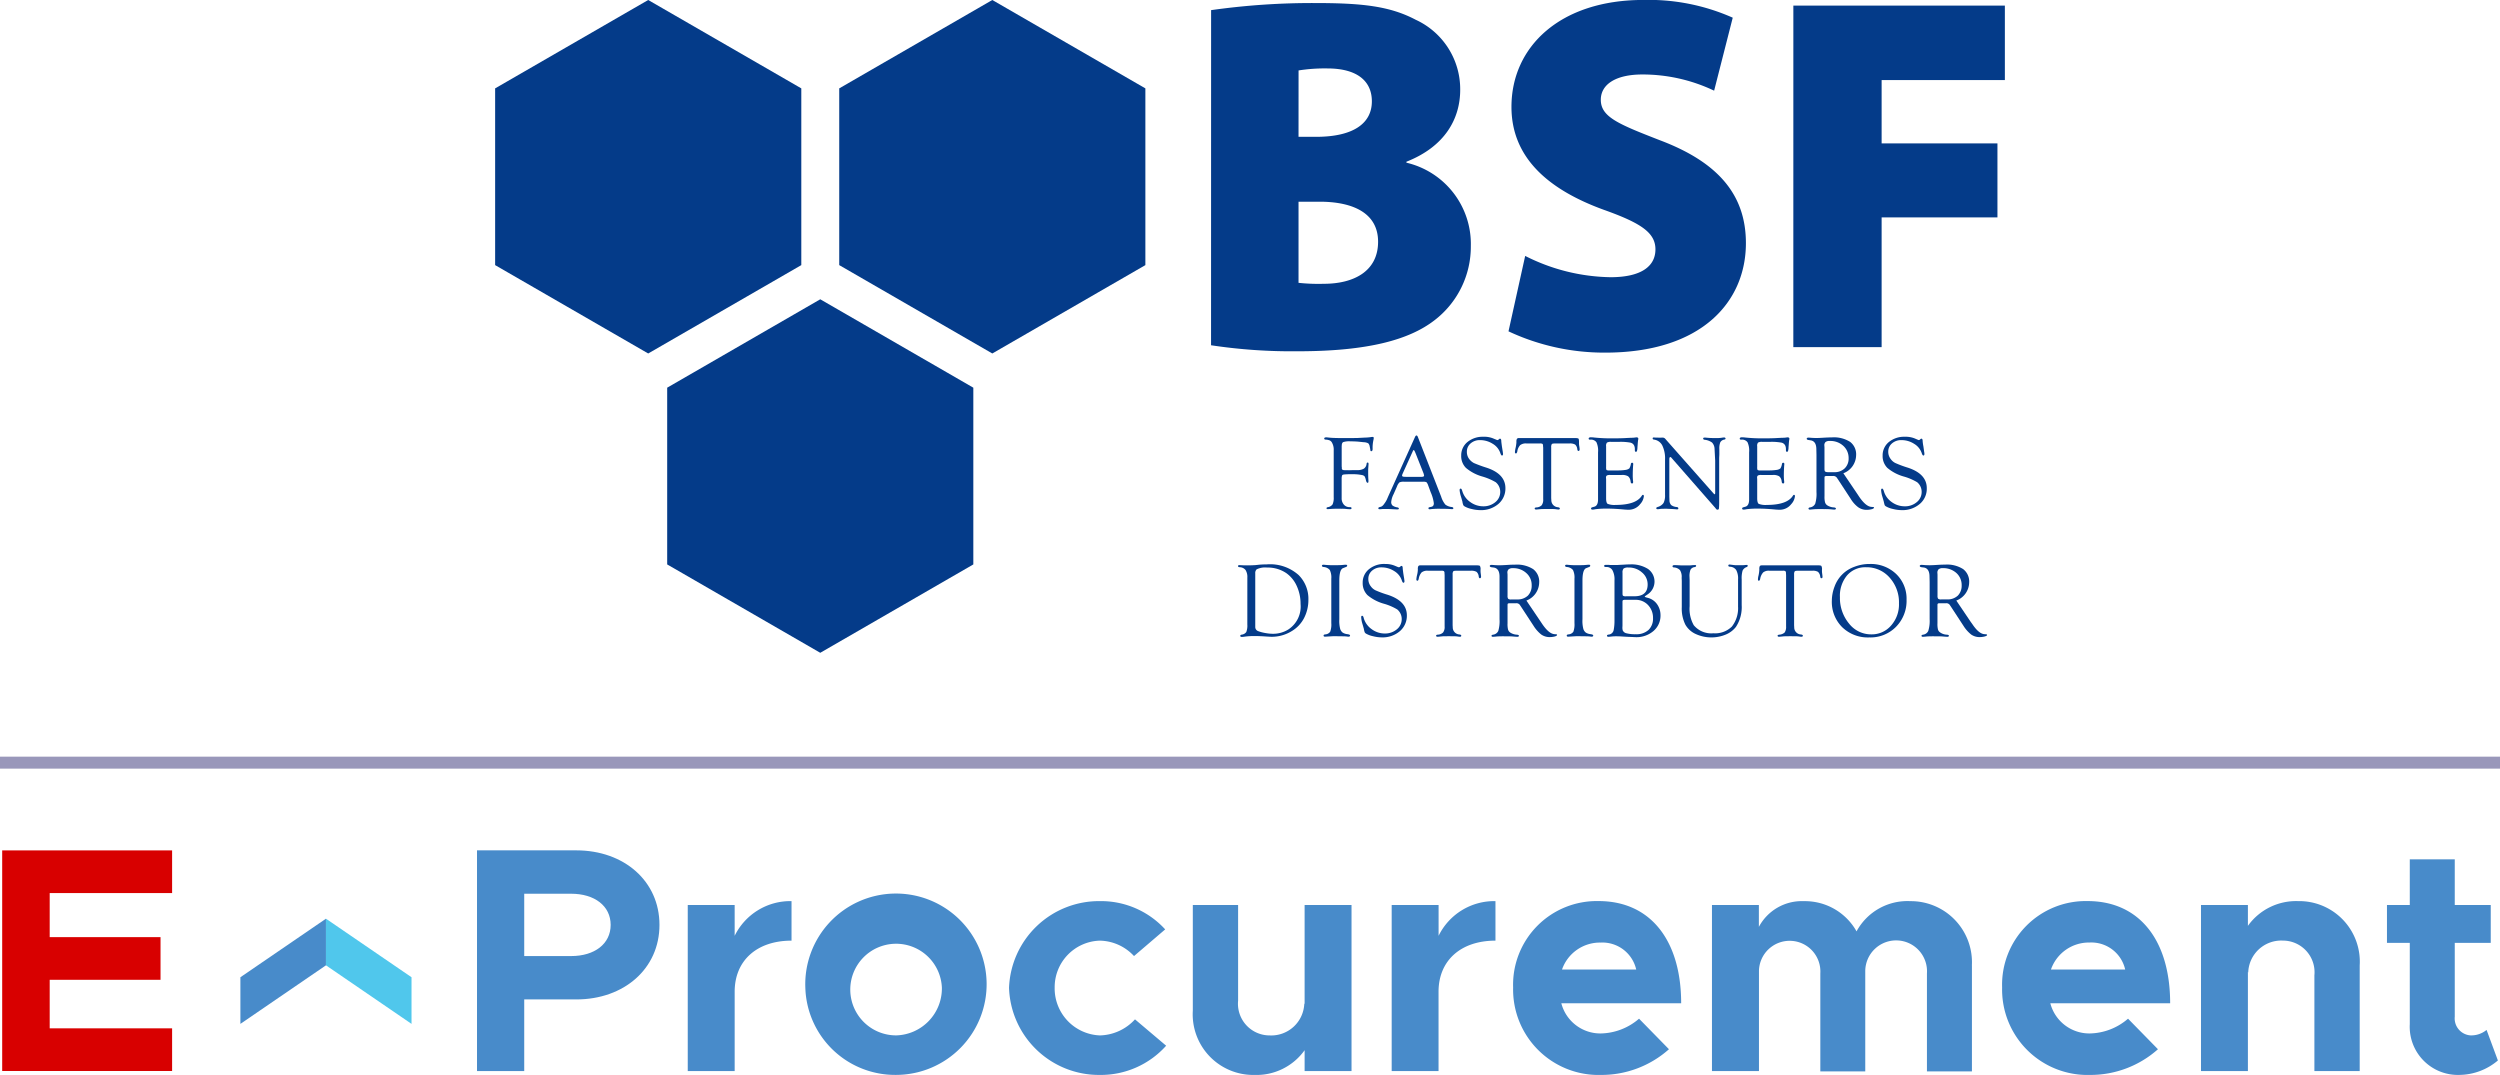 <svg xmlns="http://www.w3.org/2000/svg" xmlns:xlink="http://www.w3.org/1999/xlink" width="228.393" height="98.203" viewBox="0 0 228.393 98.203">
  <defs>
    <clipPath id="clip-path">
      <rect id="Rectangle_31" data-name="Rectangle 31" width="228.393" height="98.203" transform="translate(0 0)" fill="none"/>
    </clipPath>
  </defs>
  <g id="Group_26" data-name="Group 26" transform="translate(0 0)">
    <g id="Group_25" data-name="Group 25" clip-path="url(#clip-path)">
      <path id="Path_198" data-name="Path 198" d="M110.643.926A65.972,65.972,0,0,1,120.15.278c4.285,0,6.822.279,9.187,1.528A6.976,6.976,0,0,1,133.4,8.2c0,2.637-1.382,5.186-4.914,6.574v.089a7.623,7.623,0,0,1,5.885,7.6,8.468,8.468,0,0,1-3.336,6.808c-2.285,1.76-6.034,2.82-12.455,2.82a49.489,49.489,0,0,1-7.942-.549ZM118.63,12.5h1.6c3.44,0,5.1-1.249,5.1-3.24,0-1.851-1.337-3.008-4.069-3.008a15.346,15.346,0,0,0-2.628.183Zm0,13.338a16.808,16.808,0,0,0,2.32.088c2.674,0,4.948-1.108,4.948-3.842,0-2.636-2.32-3.657-5.348-3.657h-1.92Z" fill="#043b89"/>
      <path id="Path_199" data-name="Path 199" d="M139.336,23.38a17.767,17.767,0,0,0,7.8,1.945c2.766,0,4.1-.974,4.1-2.545,0-1.531-1.337-2.408-4.719-3.614-5.085-1.851-8.434-4.768-8.434-9.4,0-5.51,4.457-9.77,12.045-9.77a18.9,18.9,0,0,1,8.17,1.62l-1.7,6.668a15.2,15.2,0,0,0-6.559-1.48c-2.457,0-3.794.923-3.794,2.311,0,1.574,1.611,2.222,5.405,3.7,5.394,2.034,7.851,5.045,7.851,9.4,0,5.368-4.057,10-12.856,10a20.607,20.607,0,0,1-8.833-1.945Z" fill="#043b89"/>
      <path id="Path_200" data-name="Path 200" d="M163.836.509h19.323V7.317H171.9V13.1h10.581v6.759H171.9V31.716h-8.067Z" fill="#043b89"/>
      <path id="Path_201" data-name="Path 201" d="M122.573,40.743v1.868l.012.092v.119c.011.086.1.132.263.132l.411.006.148-.006.56-.006a1.17,1.17,0,0,0,.629-.131.6.6,0,0,0,.251-.446c.011-.08.046-.114.1-.114s.08.046.08.143l-.034.468v.292c0,.366.011.6.023.7v.132c0,.074-.023.114-.08.114s-.115-.08-.149-.234a1.292,1.292,0,0,0-.114-.343.4.4,0,0,0-.229-.126,4.11,4.11,0,0,0-.926-.079,6.658,6.658,0,0,0-.731.022c-.114.017-.171.052-.183.109a.9.9,0,0,0-.034.286v1.765a.852.852,0,0,0,.206.6.668.668,0,0,0,.537.223c.1,0,.16.028.16.091s-.034.1-.137.1c-.068,0-.172-.006-.3-.017a3.075,3.075,0,0,0-.457-.023l-.332-.006-.366.006c-.08,0-.182.006-.319.017-.115.006-.195.012-.24.017-.092,0-.137-.022-.137-.086,0-.045.045-.085.148-.1a.632.632,0,0,0,.411-.257,1.476,1.476,0,0,0,.1-.657V41.148a1.3,1.3,0,0,0-.148-.691.479.479,0,0,0-.206-.217,1.182,1.182,0,0,0-.388-.08c-.081-.005-.115-.034-.126-.086,0-.08.057-.119.194-.119.046,0,.137.011.3.028.274.029.754.04,1.417.04.594,0,.983-.006,1.154-.011l.652-.035a4.073,4.073,0,0,0,.548-.045.889.889,0,0,1,.16-.017c.069,0,.1.034.1.108a.927.927,0,0,1-.023.154,3.276,3.276,0,0,0-.08.829c0,.148-.046.217-.126.217-.046,0-.08-.04-.08-.115a2.67,2.67,0,0,0-.057-.3A.55.55,0,0,0,125,40.5a.951.951,0,0,0-.411-.1l-.549-.057c-.183-.011-.4-.023-.674-.023a1.754,1.754,0,0,0-.652.069c-.091.045-.137.166-.137.354" fill="#043b89"/>
      <path id="Path_202" data-name="Path 202" d="M130,44.011h-1.714a.929.929,0,0,0-.434.057,1.015,1.015,0,0,0-.229.377l-.308.7a1.905,1.905,0,0,0-.217.715.419.419,0,0,0,.114.319.989.989,0,0,0,.434.172c.1.017.149.057.149.109s-.035.079-.126.079c-.035,0-.092,0-.16-.005l-.457-.023c-.149-.011-.332-.011-.525-.011-.093,0-.161,0-.207,0-.159.017-.251.023-.274.023-.08,0-.126-.028-.126-.085a.112.112,0,0,1,.08-.1l.184-.051a.633.633,0,0,0,.25-.228,2.331,2.331,0,0,0,.264-.417l.136-.315,2.435-5.4c.045-.1.091-.143.137-.143s.092.046.126.137l2.034,5.211.1.257a2.071,2.071,0,0,0,.377.709,1.141,1.141,0,0,0,.594.222c.091.017.136.057.136.115s-.045.08-.125.08c-.034,0-.091-.006-.182-.012-.172-.011-.457-.023-.88-.023a7.317,7.317,0,0,0-.823.029,1.043,1.043,0,0,1-.149.017c-.08,0-.114-.028-.114-.1,0-.046.034-.08.114-.092l.149-.034c.16-.034.228-.143.228-.326a3.56,3.56,0,0,0-.285-1l-.229-.623a.889.889,0,0,0-.16-.3.7.7,0,0,0-.32-.04m.057-.76-.743-1.874-.045-.1c-.035-.1-.08-.148-.114-.154s-.057.029-.08.092l-.926,2.045a.766.766,0,0,0-.058.177c0,.08.069.12.218.12l.125.006h1.429c.16,0,.24-.04.24-.115a.663.663,0,0,0-.023-.108Z" fill="#043b89"/>
      <path id="Path_203" data-name="Path 203" d="M135.531,39.9a2.2,2.2,0,0,1,.857.143l.331.137a.144.144,0,0,0,.08.023.149.149,0,0,0,.114-.052l.069-.057c.011-.011.023-.017.058-.017.068,0,.114.074.114.234,0,.052.022.212.057.475l.079.491c.012.1.023.166.023.194,0,.1-.034.143-.1.143-.046,0-.1-.075-.149-.228a1.578,1.578,0,0,0-.7-.846,2.14,2.14,0,0,0-1.166-.332,1.247,1.247,0,0,0-.845.3.96.96,0,0,0-.343.749,1.071,1.071,0,0,0,.217.685,1.341,1.341,0,0,0,.423.36,11.852,11.852,0,0,0,1.132.417c1.165.378,1.748,1.006,1.748,1.874a1.844,1.844,0,0,1-.641,1.446,2.428,2.428,0,0,1-1.657.565,3.3,3.3,0,0,1-.8-.108,2.105,2.105,0,0,1-.64-.24.283.283,0,0,1-.114-.12,1.558,1.558,0,0,1-.08-.326c-.012-.028-.046-.171-.126-.434a2.683,2.683,0,0,1-.126-.6c0-.092.035-.138.1-.138s.1.08.149.235a1.847,1.847,0,0,0,.719.988,2,2,0,0,0,1.189.394,1.669,1.669,0,0,0,1.109-.382,1.183,1.183,0,0,0,.445-.932,1.136,1.136,0,0,0-.411-.886,5.294,5.294,0,0,0-1.234-.525,4,4,0,0,1-1.486-.783,1.526,1.526,0,0,1-.434-1.12,1.564,1.564,0,0,1,.571-1.245,2.19,2.19,0,0,1,1.463-.48" fill="#043b89"/>
      <path id="Path_204" data-name="Path 204" d="M143.359,40.515h-1.326c-.137,0-.229.017-.263.057a.472.472,0,0,0-.057.28V45.5l.012.183a.643.643,0,0,0,.617.657c.1.023.16.057.16.109,0,.068-.046.1-.126.1a2.394,2.394,0,0,1-.24-.028,2.874,2.874,0,0,0-.423-.017l-.343-.006-.377.006a2.665,2.665,0,0,0-.331.017c-.183.017-.286.028-.32.028-.091,0-.137-.034-.137-.1,0-.052.046-.081.149-.092a.73.73,0,0,0,.491-.2.855.855,0,0,0,.137-.554V40.9l-.012-.119c0-.115-.011-.189-.045-.223a.4.4,0,0,0-.228-.046H139.44a.843.843,0,0,0-.561.154,1.066,1.066,0,0,0-.262.577c-.034.126-.069.183-.126.183s-.092-.046-.092-.126a2.573,2.573,0,0,1,.057-.365,3.11,3.11,0,0,0,.081-.56.54.54,0,0,1,.046-.286.243.243,0,0,1,.205-.069h5.1c.172,0,.286.018.32.058s.046.148.046.331a1.668,1.668,0,0,0,.034.406c.012.108.023.188.023.234,0,.091-.034.143-.1.149s-.091-.046-.114-.149a.654.654,0,0,0-.194-.434.972.972,0,0,0-.537-.1" fill="#043b89"/>
      <path id="Path_205" data-name="Path 205" d="M146.73,40.761v1.908a.6.6,0,0,0,.034.269.462.462,0,0,0,.252.04h.719a4.793,4.793,0,0,0,.789-.051.7.7,0,0,0,.331-.138,1.167,1.167,0,0,0,.137-.4.117.117,0,0,1,.126-.114c.057.006.092.046.092.126,0,.022-.012.057-.012.108-.023.3-.034.583-.034.835a4.75,4.75,0,0,0,.023.571.738.738,0,0,1,.011.137c0,.074-.034.114-.091.114a.115.115,0,0,1-.126-.1l-.023-.131a.647.647,0,0,0-.228-.429,1.067,1.067,0,0,0-.583-.114h-1.04a.672.672,0,0,0-.309.046.227.227,0,0,0-.08.188l.012.161v1.742c0,.268.045.434.137.5a1.694,1.694,0,0,0,.731.1c1.246,0,2.034-.28,2.389-.834.034-.057.068-.086.1-.086.057-.005.092.035.092.12a1.259,1.259,0,0,1-.343.732,1.321,1.321,0,0,1-1.051.508c-.091,0-.218-.006-.366-.017-.605-.057-1.109-.086-1.5-.086a7.911,7.911,0,0,0-1.177.057,1.445,1.445,0,0,1-.24.035c-.1,0-.148-.035-.148-.1,0-.052.034-.092.114-.115l.183-.051c.228-.063.342-.286.342-.663V41.315a1.835,1.835,0,0,0-.148-.914.617.617,0,0,0-.571-.234c-.092,0-.138-.029-.138-.092,0-.085.069-.125.206-.125a2.62,2.62,0,0,1,.32.023,14.743,14.743,0,0,0,1.622.074q.583,0,1.029-.017l.674-.035c.183,0,.3-.011.332-.017.091-.011.148-.022.194-.022.1,0,.16.045.16.136a.435.435,0,0,1-.023.109c0,.046-.023.172-.034.377l-.023.28a1.277,1.277,0,0,1-.045.343.1.1,0,0,1-.1.074c-.058,0-.092-.045-.092-.143v-.125a.827.827,0,0,0-.057-.286.494.494,0,0,0-.366-.286,4.891,4.891,0,0,0-1.005-.068h-.743a.684.684,0,0,0-.377.068.451.451,0,0,0-.08.326" fill="#043b89"/>
      <path id="Path_206" data-name="Path 206" d="M157.059,41.835V45.8a6.265,6.265,0,0,1-.022.651.117.117,0,0,1-.138.109.141.141,0,0,1-.1-.04l-.1-.126-3.988-4.559-.046-.051a.115.115,0,0,0-.069-.029c-.057,0-.091.068-.091.211v3.411l.011.338a.635.635,0,0,0,.161.428.974.974,0,0,0,.5.177c.1.012.149.052.149.12s-.023.092-.092.092a1.35,1.35,0,0,1-.149-.006c-.034-.006-.171-.017-.41-.029l-.481-.023-.228.006a2.128,2.128,0,0,0-.343.023,1.575,1.575,0,0,1-.183.017c-.08,0-.126-.028-.126-.091-.011-.046.035-.08.126-.114a.965.965,0,0,0,.537-.366,1.51,1.51,0,0,0,.137-.743V41.989a2.722,2.722,0,0,0-.251-1.291,1,1,0,0,0-.754-.537c-.091-.011-.126-.046-.126-.109s.035-.085.1-.085a.376.376,0,0,1,.069.006l.194.005.32.006h.079c.069-.006.127-.006.172-.006a.333.333,0,0,1,.24.137l4.354,4.926c.069.079.114.119.126.114.034,0,.045-.029.057-.086V42.087L156.637,41a.885.885,0,0,0-.229-.571,1.4,1.4,0,0,0-.674-.252c-.091-.011-.137-.051-.137-.114s.046-.086.137-.086a1.417,1.417,0,0,1,.194.012c.217.023.514.034.88.034a3.262,3.262,0,0,0,.468-.029,1.551,1.551,0,0,1,.229-.028c.08,0,.125.034.137.1,0,.045-.034.074-.1.091a.525.525,0,0,0-.377.24,1.476,1.476,0,0,0-.091.618v.508Z" fill="#043b89"/>
      <path id="Path_207" data-name="Path 207" d="M160.533,40.761v1.908a.6.6,0,0,0,.034.269.462.462,0,0,0,.252.04h.719a4.793,4.793,0,0,0,.789-.051.7.7,0,0,0,.331-.138,1.146,1.146,0,0,0,.137-.4.118.118,0,0,1,.127-.114c.057.006.091.046.091.126,0,.022-.012.057-.012.108-.022.3-.034.583-.034.835a4.747,4.747,0,0,0,.023.571.738.738,0,0,1,.011.137c0,.074-.034.114-.091.114a.115.115,0,0,1-.126-.1l-.023-.131a.647.647,0,0,0-.228-.429,1.067,1.067,0,0,0-.583-.114h-1.04a.673.673,0,0,0-.309.046.227.227,0,0,0-.079.188l.011.161v1.742c0,.268.046.434.137.5a1.694,1.694,0,0,0,.731.1c1.246,0,2.035-.28,2.389-.834.034-.057.068-.086.1-.086.057-.005.091.035.091.12a1.259,1.259,0,0,1-.343.732,1.321,1.321,0,0,1-1.051.508c-.091,0-.218-.006-.366-.017-.6-.057-1.109-.086-1.5-.086a7.9,7.9,0,0,0-1.176.057,1.467,1.467,0,0,1-.241.035c-.1,0-.148-.035-.148-.1,0-.052.034-.092.114-.115l.183-.051c.228-.063.342-.286.342-.663V41.315a1.835,1.835,0,0,0-.148-.914.617.617,0,0,0-.571-.234c-.092,0-.138-.029-.138-.092,0-.085.069-.125.207-.125a2.619,2.619,0,0,1,.319.023,14.763,14.763,0,0,0,1.623.074q.582,0,1.029-.017l.673-.035c.184,0,.3-.011.332-.017.091-.011.149-.022.194-.022.1,0,.16.045.16.136a.435.435,0,0,1-.023.109c0,.046-.022.172-.034.377l-.023.28a1.235,1.235,0,0,1-.045.343.1.1,0,0,1-.1.074c-.058,0-.092-.045-.092-.143v-.125a.828.828,0,0,0-.057-.286.492.492,0,0,0-.366-.286,4.891,4.891,0,0,0-1.005-.068h-.743a.684.684,0,0,0-.377.068.451.451,0,0,0-.08.326" fill="#043b89"/>
      <path id="Path_208" data-name="Path 208" d="M168.407,43.24l1.3,1.925.148.223c.412.6.778.9,1.12.92l.149.012c.057.005.091.028.08.068s-.069.091-.206.131a1.91,1.91,0,0,1-.469.058,1.332,1.332,0,0,1-.765-.234,2.718,2.718,0,0,1-.686-.766l-1.177-1.8-.068-.1a.4.4,0,0,0-.366-.194h-.628l-.1.023c-.045.017-.057.068-.057.148v1.675a2.031,2.031,0,0,0,.046.553.518.518,0,0,0,.183.269,1.235,1.235,0,0,0,.628.206c.115.011.172.046.184.1s-.046.1-.161.1c-.046,0-.137-.012-.274-.023a5.363,5.363,0,0,0-.606-.023l-.457-.006-.239.006c-.115,0-.241.011-.389.023-.126.011-.206.023-.263.023s-.114-.035-.114-.1c0-.046.046-.08.114-.1a.608.608,0,0,0,.5-.343,3.122,3.122,0,0,0,.114-1.069V41.543l-.011-.491q0-.738-.515-.823l-.216-.035c-.1-.017-.149-.057-.149-.114s.046-.1.16-.1c.023,0,.137.006.331.023.115.006.251.012.423.012.137,0,.389-.012.742-.035.252-.011.469-.023.664-.023a2.775,2.775,0,0,1,1.645.412,1.424,1.424,0,0,1,.548,1.217,1.8,1.8,0,0,1-1.165,1.651m-1.394-.1h.537a1.327,1.327,0,0,0,.972-.343,1.232,1.232,0,0,0,.365-.937,1.486,1.486,0,0,0-.492-1.131,1.735,1.735,0,0,0-1.234-.44.575.575,0,0,0-.377.091.4.4,0,0,0-.114.332l.011.16v1.925c0,.149.012.246.057.28s.127.063.275.063" fill="#043b89"/>
      <path id="Path_209" data-name="Path 209" d="M174.04,39.9a2.286,2.286,0,0,1,.857.143l.32.137a.181.181,0,0,0,.091.023.147.147,0,0,0,.1-.052l.068-.057a.091.091,0,0,1,.058-.017c.08,0,.114.074.114.234a4.485,4.485,0,0,0,.069.475l.068.491a.831.831,0,0,1,.023.194c0,.1-.034.143-.1.143-.045,0-.1-.075-.148-.228a1.582,1.582,0,0,0-.7-.846,2.13,2.13,0,0,0-1.155-.332,1.257,1.257,0,0,0-.857.3.96.96,0,0,0-.343.749,1.079,1.079,0,0,0,.229.685,1.132,1.132,0,0,0,.423.36,10.037,10.037,0,0,0,1.12.417c1.165.378,1.748,1.006,1.748,1.874a1.809,1.809,0,0,1-.64,1.446,2.428,2.428,0,0,1-1.657.565,3.312,3.312,0,0,1-.8-.108,2.1,2.1,0,0,1-.639-.24.277.277,0,0,1-.114-.12,2.916,2.916,0,0,1-.081-.326c-.012-.028-.046-.171-.126-.434a2.535,2.535,0,0,1-.114-.6c0-.092.035-.138.092-.138s.114.08.159.235a1.828,1.828,0,0,0,.709.988,2,2,0,0,0,1.189.394,1.645,1.645,0,0,0,1.108-.382,1.181,1.181,0,0,0,.446-.932,1.14,1.14,0,0,0-.411-.886,5.082,5.082,0,0,0-1.235-.525,4.012,4.012,0,0,1-1.486-.783,1.526,1.526,0,0,1-.434-1.12,1.565,1.565,0,0,1,.572-1.245,2.2,2.2,0,0,1,1.474-.48" fill="#043b89"/>
      <path id="Path_210" data-name="Path 210" d="M113.954,52.776a1.2,1.2,0,0,0-.163-.7.7.7,0,0,0-.534-.257c-.1-.011-.154-.04-.154-.1s.04-.091.123-.091l.371.017c.04.005.148.005.332.005.319,0,.568-.011.742-.022l.44-.046c.191-.012.4-.023.629-.023a3.909,3.909,0,0,1,2.9.977,3.066,3.066,0,0,1,.891,2.274,3.6,3.6,0,0,1-.388,1.64,2.958,2.958,0,0,1-1.086,1.177,3.469,3.469,0,0,1-1.9.548c-.08,0-.228-.011-.434-.022-.426-.029-.792-.046-1.1-.046a6.607,6.607,0,0,0-.88.051,2.013,2.013,0,0,1-.271.029c-.109.005-.166-.029-.166-.1,0-.057.046-.092.135-.109a.591.591,0,0,0,.417-.24,1.643,1.643,0,0,0,.094-.691Zm.723-.377v4.874a.4.4,0,0,0,.288.394,3.562,3.562,0,0,0,.637.165,3.924,3.924,0,0,0,.663.069,2.627,2.627,0,0,0,1.451-.406,2.5,2.5,0,0,0,1.1-2.313,3.888,3.888,0,0,0-.343-1.635,2.873,2.873,0,0,0-.937-1.171,3.007,3.007,0,0,0-1.783-.526,1.732,1.732,0,0,0-.951.166.461.461,0,0,0-.123.383" fill="#043b89"/>
      <path id="Path_211" data-name="Path 211" d="M122.356,53.028v3.548a2.924,2.924,0,0,0,.079.88.677.677,0,0,0,.229.337,1,1,0,0,0,.435.143c.159.023.239.063.239.12,0,.074-.046.108-.148.108a1,1,0,0,1-.171-.017c-.1-.011-.275-.017-.5-.017l-.686-.011-.56.034c-.092.006-.171.011-.228.011-.08,0-.126-.034-.126-.1s.046-.091.148-.108a.586.586,0,0,0,.457-.246,1.923,1.923,0,0,0,.1-.788V52.868a1.571,1.571,0,0,0-.137-.794.806.806,0,0,0-.571-.274c-.092-.017-.149-.052-.149-.109s.046-.1.138-.1a.36.36,0,0,1,.08.006,8.18,8.18,0,0,0,.925.04c.229,0,.434-.006.594-.012l.32-.028a1.1,1.1,0,0,1,.114-.006c.092,0,.138.029.138.086s-.046.1-.126.126l-.251.1c-.229.086-.343.468-.343,1.131" fill="#043b89"/>
      <path id="Path_212" data-name="Path 212" d="M126.527,51.525a2.205,2.205,0,0,1,.857.143l.331.137a.209.209,0,0,0,.08.017.143.143,0,0,0,.114-.046l.069-.057c.011-.012.023-.017.057-.017.08-.006.114.074.114.234,0,.052.023.212.057.475l.08.485c.012.109.023.172.023.194,0,.1-.034.149-.1.149-.045,0-.1-.075-.148-.228a1.582,1.582,0,0,0-.7-.846,2.14,2.14,0,0,0-1.166-.332,1.25,1.25,0,0,0-.846.3.959.959,0,0,0-.342.749,1.079,1.079,0,0,0,.228.685,1.139,1.139,0,0,0,.423.36,9.465,9.465,0,0,0,1.12.412q1.748.574,1.749,1.879a1.853,1.853,0,0,1-.641,1.446,2.428,2.428,0,0,1-1.657.565,3.3,3.3,0,0,1-.8-.108,2.105,2.105,0,0,1-.64-.24.32.32,0,0,1-.114-.12,1.69,1.69,0,0,1-.081-.331c-.011-.023-.046-.166-.125-.429a2.533,2.533,0,0,1-.114-.605c0-.092.022-.138.091-.138s.114.08.148.235a1.871,1.871,0,0,0,.72.988,2,2,0,0,0,1.189.394,1.669,1.669,0,0,0,1.109-.382,1.19,1.19,0,0,0,.445-.932,1.14,1.14,0,0,0-.411-.886,5.034,5.034,0,0,0-1.234-.525,4,4,0,0,1-1.486-.783,1.537,1.537,0,0,1-.435-1.12,1.565,1.565,0,0,1,.572-1.245,2.19,2.19,0,0,1,1.463-.48" fill="#043b89"/>
      <path id="Path_213" data-name="Path 213" d="M134.354,52.142h-1.326c-.137,0-.229.017-.263.057a.472.472,0,0,0-.057.28v4.645l.011.183a.645.645,0,0,0,.618.657c.114.017.16.057.16.109,0,.068-.046.1-.126.1-.045,0-.114-.011-.24-.028a2.874,2.874,0,0,0-.423-.017l-.343-.006-.377.006a2.644,2.644,0,0,0-.331.017c-.183.017-.286.028-.32.028-.091,0-.137-.034-.137-.1,0-.052.046-.081.148-.092a.73.73,0,0,0,.492-.206.834.834,0,0,0,.137-.548v-4.7l-.012-.125a.323.323,0,0,0-.046-.217.394.394,0,0,0-.228-.046h-1.257a.842.842,0,0,0-.56.154,1.153,1.153,0,0,0-.262.577c-.023.126-.069.183-.126.183s-.092-.046-.092-.131a2.65,2.65,0,0,1,.057-.36,2.307,2.307,0,0,0,.081-.56.539.539,0,0,1,.045-.286.247.247,0,0,1,.206-.069h5.1c.172,0,.286.018.32.057a.6.6,0,0,1,.057.332,1.853,1.853,0,0,0,.023.406c.011.108.023.183.023.234,0,.091-.034.143-.1.149s-.091-.046-.114-.149a.649.649,0,0,0-.2-.434.966.966,0,0,0-.536-.1" fill="#043b89"/>
      <path id="Path_214" data-name="Path 214" d="M139.45,54.867l1.3,1.925.149.223c.411.6.777.9,1.119.92l.149.012c.057.005.091.023.08.068s-.068.091-.206.131a1.91,1.91,0,0,1-.469.058,1.334,1.334,0,0,1-.765-.234,3.1,3.1,0,0,1-.685-.766l-1.178-1.8-.068-.1a.379.379,0,0,0-.366-.194h-.628l-.1.017c-.046.023-.057.074-.057.154v1.669a2.067,2.067,0,0,0,.045.559.514.514,0,0,0,.184.269,1.236,1.236,0,0,0,.639.206c.1.011.172.046.172.1s-.046.091-.161.091c-.045,0-.136-.006-.273-.017a5.384,5.384,0,0,0-.606-.023l-.457-.006-.241.006a3.521,3.521,0,0,0-.388.023c-.126.011-.206.017-.251.017-.08,0-.126-.029-.126-.091s.046-.08.126-.1a.605.605,0,0,0,.491-.343,3.161,3.161,0,0,0,.114-1.074V52.679c0-.492-.171-.772-.525-.829l-.217-.028c-.1-.023-.149-.058-.149-.115s.045-.1.16-.1c.023,0,.137.006.331.023.115.006.252.012.423.012.138,0,.388-.012.743-.035.252-.017.468-.023.663-.023a2.757,2.757,0,0,1,1.646.412,1.427,1.427,0,0,1,.548,1.217,1.8,1.8,0,0,1-1.166,1.651m-1.394-.1h.537a1.372,1.372,0,0,0,.983-.343,1.277,1.277,0,0,0,.354-.937,1.448,1.448,0,0,0-.491-1.131,1.735,1.735,0,0,0-1.223-.446.588.588,0,0,0-.389.1.39.39,0,0,0-.114.332l.012.16v1.925a.464.464,0,0,0,.057.28.412.412,0,0,0,.274.063" fill="#043b89"/>
      <path id="Path_215" data-name="Path 215" d="M144.57,53.028v3.548a2.914,2.914,0,0,0,.08.88.671.671,0,0,0,.229.337.994.994,0,0,0,.434.143q.24.034.24.12c0,.074-.046.108-.149.108a1.018,1.018,0,0,1-.171-.017c-.1-.011-.274-.017-.5-.017l-.685-.011-.561.034c-.091.006-.171.011-.228.011-.091,0-.126-.034-.126-.1s.046-.091.149-.108a.587.587,0,0,0,.457-.246,1.941,1.941,0,0,0,.1-.788V52.868a1.571,1.571,0,0,0-.137-.794.808.808,0,0,0-.572-.274c-.091-.017-.148-.052-.148-.109s.045-.1.137-.1a.36.36,0,0,1,.08.006,8.07,8.07,0,0,0,.926.04c.228,0,.434-.006.593-.012l.321-.028a1.093,1.093,0,0,1,.114-.006c.092,0,.126.029.126.086s-.034.1-.115.126l-.251.1c-.229.086-.343.468-.343,1.131" fill="#043b89"/>
      <path id="Path_216" data-name="Path 216" d="M147.495,56.679V53.022a1.76,1.76,0,0,0-.183-.92.607.607,0,0,0-.571-.3c-.126,0-.195-.034-.195-.1s.069-.1.195-.1c.023,0,.1,0,.24.005a3.505,3.505,0,0,0,.388.012c.241,0,.412,0,.537-.012l.538-.028c.159-.012.319-.017.468-.017a2.83,2.83,0,0,1,1.646.417,1.408,1.408,0,0,1-.023,2.314l-.206.142c-.046.029-.069.052-.069.075s.092.063.252.1a1.482,1.482,0,0,1,.857.566,1.728,1.728,0,0,1,.331,1.034,1.845,1.845,0,0,1-.64,1.434,2.367,2.367,0,0,1-1.634.565l-.366-.017-.434-.017-.388-.023c-.251-.017-.446-.022-.594-.022a3.34,3.34,0,0,0-.377.017c-.16.017-.264.028-.321.028-.091,0-.136-.034-.136-.1,0-.052.045-.086.136-.1a.512.512,0,0,0,.48-.445,4.369,4.369,0,0,0,.069-.846m.994-1.886a.4.4,0,0,0-.217.035c-.034.017-.046.068-.046.148v2.183l-.011.217.023.183a.472.472,0,0,0,.354.291,3.082,3.082,0,0,0,.846.086,1.633,1.633,0,0,0,1.165-.389,1.425,1.425,0,0,0,.412-1.091,1.676,1.676,0,0,0-.457-1.188,1.521,1.521,0,0,0-1.143-.475Zm.057-.325h.778c.8,0,1.2-.36,1.2-1.074a1.407,1.407,0,0,0-.515-1.1,1.785,1.785,0,0,0-1.246-.451.7.7,0,0,0-.434.091.524.524,0,0,0-.1.388v1.9c0,.109.012.177.057.206a.488.488,0,0,0,.263.046" fill="#043b89"/>
      <path id="Path_217" data-name="Path 217" d="M158.785,55.382V52.931a1.634,1.634,0,0,0-.171-.857.721.721,0,0,0-.584-.3c-.091-.012-.136-.046-.136-.1s.034-.1.091-.1.172.017.309.034a2.276,2.276,0,0,0,.422.029c.355,0,.571,0,.651-.012.115-.011.184-.017.218-.017.057,0,.08.029.08.086a.127.127,0,0,1-.092.109.627.627,0,0,0-.377.331,2.555,2.555,0,0,0-.08.805v2.343a3.3,3.3,0,0,1-.525,1.988,2.267,2.267,0,0,1-.926.7,3.437,3.437,0,0,1-2.754-.051,2.063,2.063,0,0,1-.937-.846,3.294,3.294,0,0,1-.331-1.605V53.062l-.012-.269a1.152,1.152,0,0,0-.148-.7.8.8,0,0,0-.56-.252c-.08-.011-.126-.045-.126-.1,0-.074.057-.114.183-.114.08,0,.183.006.331.011s.241.017.309.017l.366,0h.365a2.64,2.64,0,0,0,.263-.023c.114-.006.2-.012.24-.012.069,0,.1.023.1.075s-.046.1-.148.114a.488.488,0,0,0-.366.24,1.583,1.583,0,0,0-.092.634l.012.314v2.383a3.041,3.041,0,0,0,.377,1.737,2.072,2.072,0,0,0,1.794.737,2.177,2.177,0,0,0,1.691-.617,2.721,2.721,0,0,0,.56-1.857" fill="#043b89"/>
      <path id="Path_218" data-name="Path 218" d="M165.561,52.142h-1.337c-.137,0-.229.017-.263.057a.472.472,0,0,0-.057.28v4.645l.011.183a.645.645,0,0,0,.618.657c.114.017.171.057.171.109,0,.068-.046.1-.137.1a2.3,2.3,0,0,1-.229-.028,3.178,3.178,0,0,0-.434-.017l-.343-.006-.366.006a2.715,2.715,0,0,0-.342.017c-.183.017-.286.028-.32.028-.091,0-.137-.034-.137-.1,0-.052.057-.081.16-.092a.787.787,0,0,0,.491-.206.916.916,0,0,0,.125-.548v-4.7l-.011-.125a.323.323,0,0,0-.046-.217.368.368,0,0,0-.228-.046H161.63a.809.809,0,0,0-.549.154,1.15,1.15,0,0,0-.273.577c-.023.126-.069.183-.127.183s-.08-.046-.08-.131a1.569,1.569,0,0,1,.057-.36,2.951,2.951,0,0,0,.07-.56.539.539,0,0,1,.045-.286c.035-.046.1-.069.217-.069h5.085c.183,0,.286.018.32.057a.6.6,0,0,1,.057.332,1.853,1.853,0,0,0,.023.406c.011.108.023.183.023.234.011.091-.023.143-.091.149s-.1-.046-.114-.149a.709.709,0,0,0-.207-.434.922.922,0,0,0-.525-.1" fill="#043b89"/>
      <path id="Path_219" data-name="Path 219" d="M170.795,51.525a3.345,3.345,0,0,1,2.434.914,3.121,3.121,0,0,1,.949,2.343,3.379,3.379,0,0,1-.96,2.479,3.277,3.277,0,0,1-2.446.972A3.354,3.354,0,0,1,168.3,57.3a3.248,3.248,0,0,1-.948-2.429,3.678,3.678,0,0,1,.251-1.291,2.985,2.985,0,0,1,1.794-1.794,3.845,3.845,0,0,1,1.394-.263m-.3.3a2.2,2.2,0,0,0-1.748.743,2.89,2.89,0,0,0-.652,1.988,3.656,3.656,0,0,0,.834,2.417,2.555,2.555,0,0,0,2.023.983,2.33,2.33,0,0,0,1.816-.806,2.905,2.905,0,0,0,.721-2.028,3.375,3.375,0,0,0-.857-2.354,2.779,2.779,0,0,0-2.137-.943" fill="#043b89"/>
      <path id="Path_220" data-name="Path 220" d="M178.725,54.867l1.3,1.925.161.223c.4.6.766.9,1.108.92l.149.012c.057.005.091.023.091.068s-.08.091-.217.131a1.91,1.91,0,0,1-.469.058,1.332,1.332,0,0,1-.765-.234,3.118,3.118,0,0,1-.686-.766l-1.177-1.8-.068-.1a.38.38,0,0,0-.366-.194h-.628l-.1.017a.178.178,0,0,0-.057.154v1.669a2.055,2.055,0,0,0,.046.559.48.48,0,0,0,.2.269,1.157,1.157,0,0,0,.628.206c.114.011.172.046.172.1s-.046.091-.161.091c-.045,0-.137-.006-.273-.017a5.268,5.268,0,0,0-.607-.023l-.445-.006-.252.006a3.508,3.508,0,0,0-.388.023c-.126.011-.206.017-.251.017-.08,0-.126-.029-.126-.091s.046-.08.126-.1a.605.605,0,0,0,.491-.343,3.073,3.073,0,0,0,.126-1.074v-3.4l-.012-.491c0-.492-.171-.772-.514-.829l-.228-.028c-.1-.023-.149-.058-.149-.115s.057-.1.16-.1c.023,0,.137.006.331.023.115.006.252.012.423.012.149,0,.388-.012.743-.035.251-.017.468-.023.663-.023a2.727,2.727,0,0,1,1.645.412,1.425,1.425,0,0,1,.549,1.217,1.8,1.8,0,0,1-1.166,1.651m-1.394-.1h.537a1.372,1.372,0,0,0,.983-.343,1.277,1.277,0,0,0,.354-.937,1.476,1.476,0,0,0-.48-1.131,1.781,1.781,0,0,0-1.234-.446.587.587,0,0,0-.389.1.43.43,0,0,0-.114.332l.011.16v1.925a.472.472,0,0,0,.057.28.439.439,0,0,0,.275.063" fill="#043b89"/>
      <path id="Path_221" data-name="Path 221" d="M60.952,35.418l13.984-8.076L88.92,35.418V51.564L74.936,59.638,60.952,51.564Z" fill="#043b89"/>
      <path id="Path_222" data-name="Path 222" d="M45.234,8.074,59.218,0,73.205,8.074V24.22L59.218,32.293,45.234,24.22Z" fill="#043b89"/>
      <path id="Path_223" data-name="Path 223" d="M76.67,8.074,90.654,0l13.984,8.074V24.22L90.654,32.293,76.67,24.22Z" fill="#043b89"/>
      <rect id="Rectangle_30" data-name="Rectangle 30" width="228.393" height="1.094" transform="translate(0 69.126)" fill="#9997ba"/>
      <path id="Path_224" data-name="Path 224" d="M4.54,81.59v4.021H14.666v3.9H4.54v4.432H15.723v3.9H.2V77.687H15.723v3.9Z" fill="#d80000"/>
      <path id="Path_225" data-name="Path 225" d="M43.578,77.686h9.069c4.374,0,7.6,2.818,7.6,6.81s-3.228,6.809-7.6,6.809H47.892v6.546H43.578Zm8.6,9.657c2.142,0,3.61-1.116,3.61-2.847s-1.468-2.847-3.61-2.847H47.892v5.694Z" fill="#488bca"/>
      <path id="Path_226" data-name="Path 226" d="M72.312,82.324v3.611c-3.17,0-5.195,1.819-5.195,4.666v7.25H62.831V82.676h4.286v2.818a5.66,5.66,0,0,1,5.195-3.17" fill="#488bca"/>
      <path id="Path_227" data-name="Path 227" d="M73.574,90.249A8.284,8.284,0,1,1,81.88,98.2a8.207,8.207,0,0,1-8.306-7.954m12.474,0a4.186,4.186,0,1,0-4.168,4.344,4.293,4.293,0,0,0,4.168-4.344" fill="#488bca"/>
      <path id="Path_228" data-name="Path 228" d="M92.183,90.249a8.226,8.226,0,0,1,8.306-7.925,7.935,7.935,0,0,1,5.959,2.583L103.6,87.343a4.354,4.354,0,0,0-3.14-1.408,4.256,4.256,0,0,0-4.109,4.285,4.3,4.3,0,0,0,4.138,4.373,4.482,4.482,0,0,0,3.2-1.468l2.847,2.408a8.01,8.01,0,0,1-6.076,2.67,8.224,8.224,0,0,1-8.277-7.954" fill="#488bca"/>
      <path id="Path_229" data-name="Path 229" d="M123.472,82.676V97.851h-4.286V95.943a5.4,5.4,0,0,1-4.578,2.26,5.537,5.537,0,0,1-5.636-5.87V82.676h4.138v8.747a2.891,2.891,0,0,0,2.877,3.17,3.02,3.02,0,0,0,3.17-2.935l.029.088v-9.07Z" fill="#488bca"/>
      <path id="Path_230" data-name="Path 230" d="M136.621,82.324v3.611c-3.17,0-5.2,1.819-5.2,4.666v7.25H127.14V82.676h4.286v2.818a5.66,5.66,0,0,1,5.2-3.17" fill="#488bca"/>
      <path id="Path_231" data-name="Path 231" d="M149.741,93.067l2.73,2.788a9.27,9.27,0,0,1-6.193,2.348,7.807,7.807,0,0,1-8.043-7.983,7.646,7.646,0,0,1,7.808-7.9c4.755,0,7.543,3.611,7.543,9.334H142.638a3.684,3.684,0,0,0,3.611,2.759,5.491,5.491,0,0,0,3.492-1.35M142.7,88.576h6.78a3.166,3.166,0,0,0-3.258-2.465,3.667,3.667,0,0,0-3.522,2.465" fill="#488bca"/>
      <path id="Path_232" data-name="Path 232" d="M180.15,88.194V97.88h-4.11V88.928a2.821,2.821,0,1,0-5.635-.235V97.88H166.3V88.928a2.806,2.806,0,1,0-5.606-.235v9.158H156.4V82.676h4.286v2a4.443,4.443,0,0,1,4.109-2.348,5.4,5.4,0,0,1,4.814,2.759,5.28,5.28,0,0,1,4.931-2.759,5.581,5.581,0,0,1,5.606,5.87" fill="#488bca"/>
      <path id="Path_233" data-name="Path 233" d="M194.414,93.067l2.73,2.788a9.27,9.27,0,0,1-6.193,2.348,7.807,7.807,0,0,1-8.043-7.983,7.646,7.646,0,0,1,7.808-7.9c4.755,0,7.543,3.611,7.543,9.334H187.311a3.684,3.684,0,0,0,3.611,2.759,5.491,5.491,0,0,0,3.492-1.35m-7.044-4.491h6.78a3.166,3.166,0,0,0-3.258-2.465,3.667,3.667,0,0,0-3.522,2.465" fill="#488bca"/>
      <path id="Path_234" data-name="Path 234" d="M215.576,88.194v9.657h-4.139V89.1a2.89,2.89,0,0,0-2.876-3.17,3.02,3.02,0,0,0-3.17,2.935l-.029-.088v9.07h-4.286V82.676h4.286v1.908a5.406,5.406,0,0,1,4.579-2.26,5.536,5.536,0,0,1,5.635,5.87" fill="#488bca"/>
      <path id="Path_235" data-name="Path 235" d="M228.2,96.882A5.526,5.526,0,0,1,224.7,98.2a4.4,4.4,0,0,1-4.549-4.638V86.14h-2.084V82.676h2.084V78.508h4.109v4.168h3.287V86.14h-3.287v6.75a1.553,1.553,0,0,0,1.438,1.7,2.208,2.208,0,0,0,1.468-.5Z" fill="#488bca"/>
      <path id="Path_236" data-name="Path 236" d="M29.779,88.189l-7.817,5.35V89.278l7.817-5.349Z" fill="#488bca"/>
      <path id="Path_237" data-name="Path 237" d="M29.779,88.189l7.817,5.35V89.278l-7.817-5.349Z" fill="#50c7ec"/>
    </g>
  </g>
</svg>

